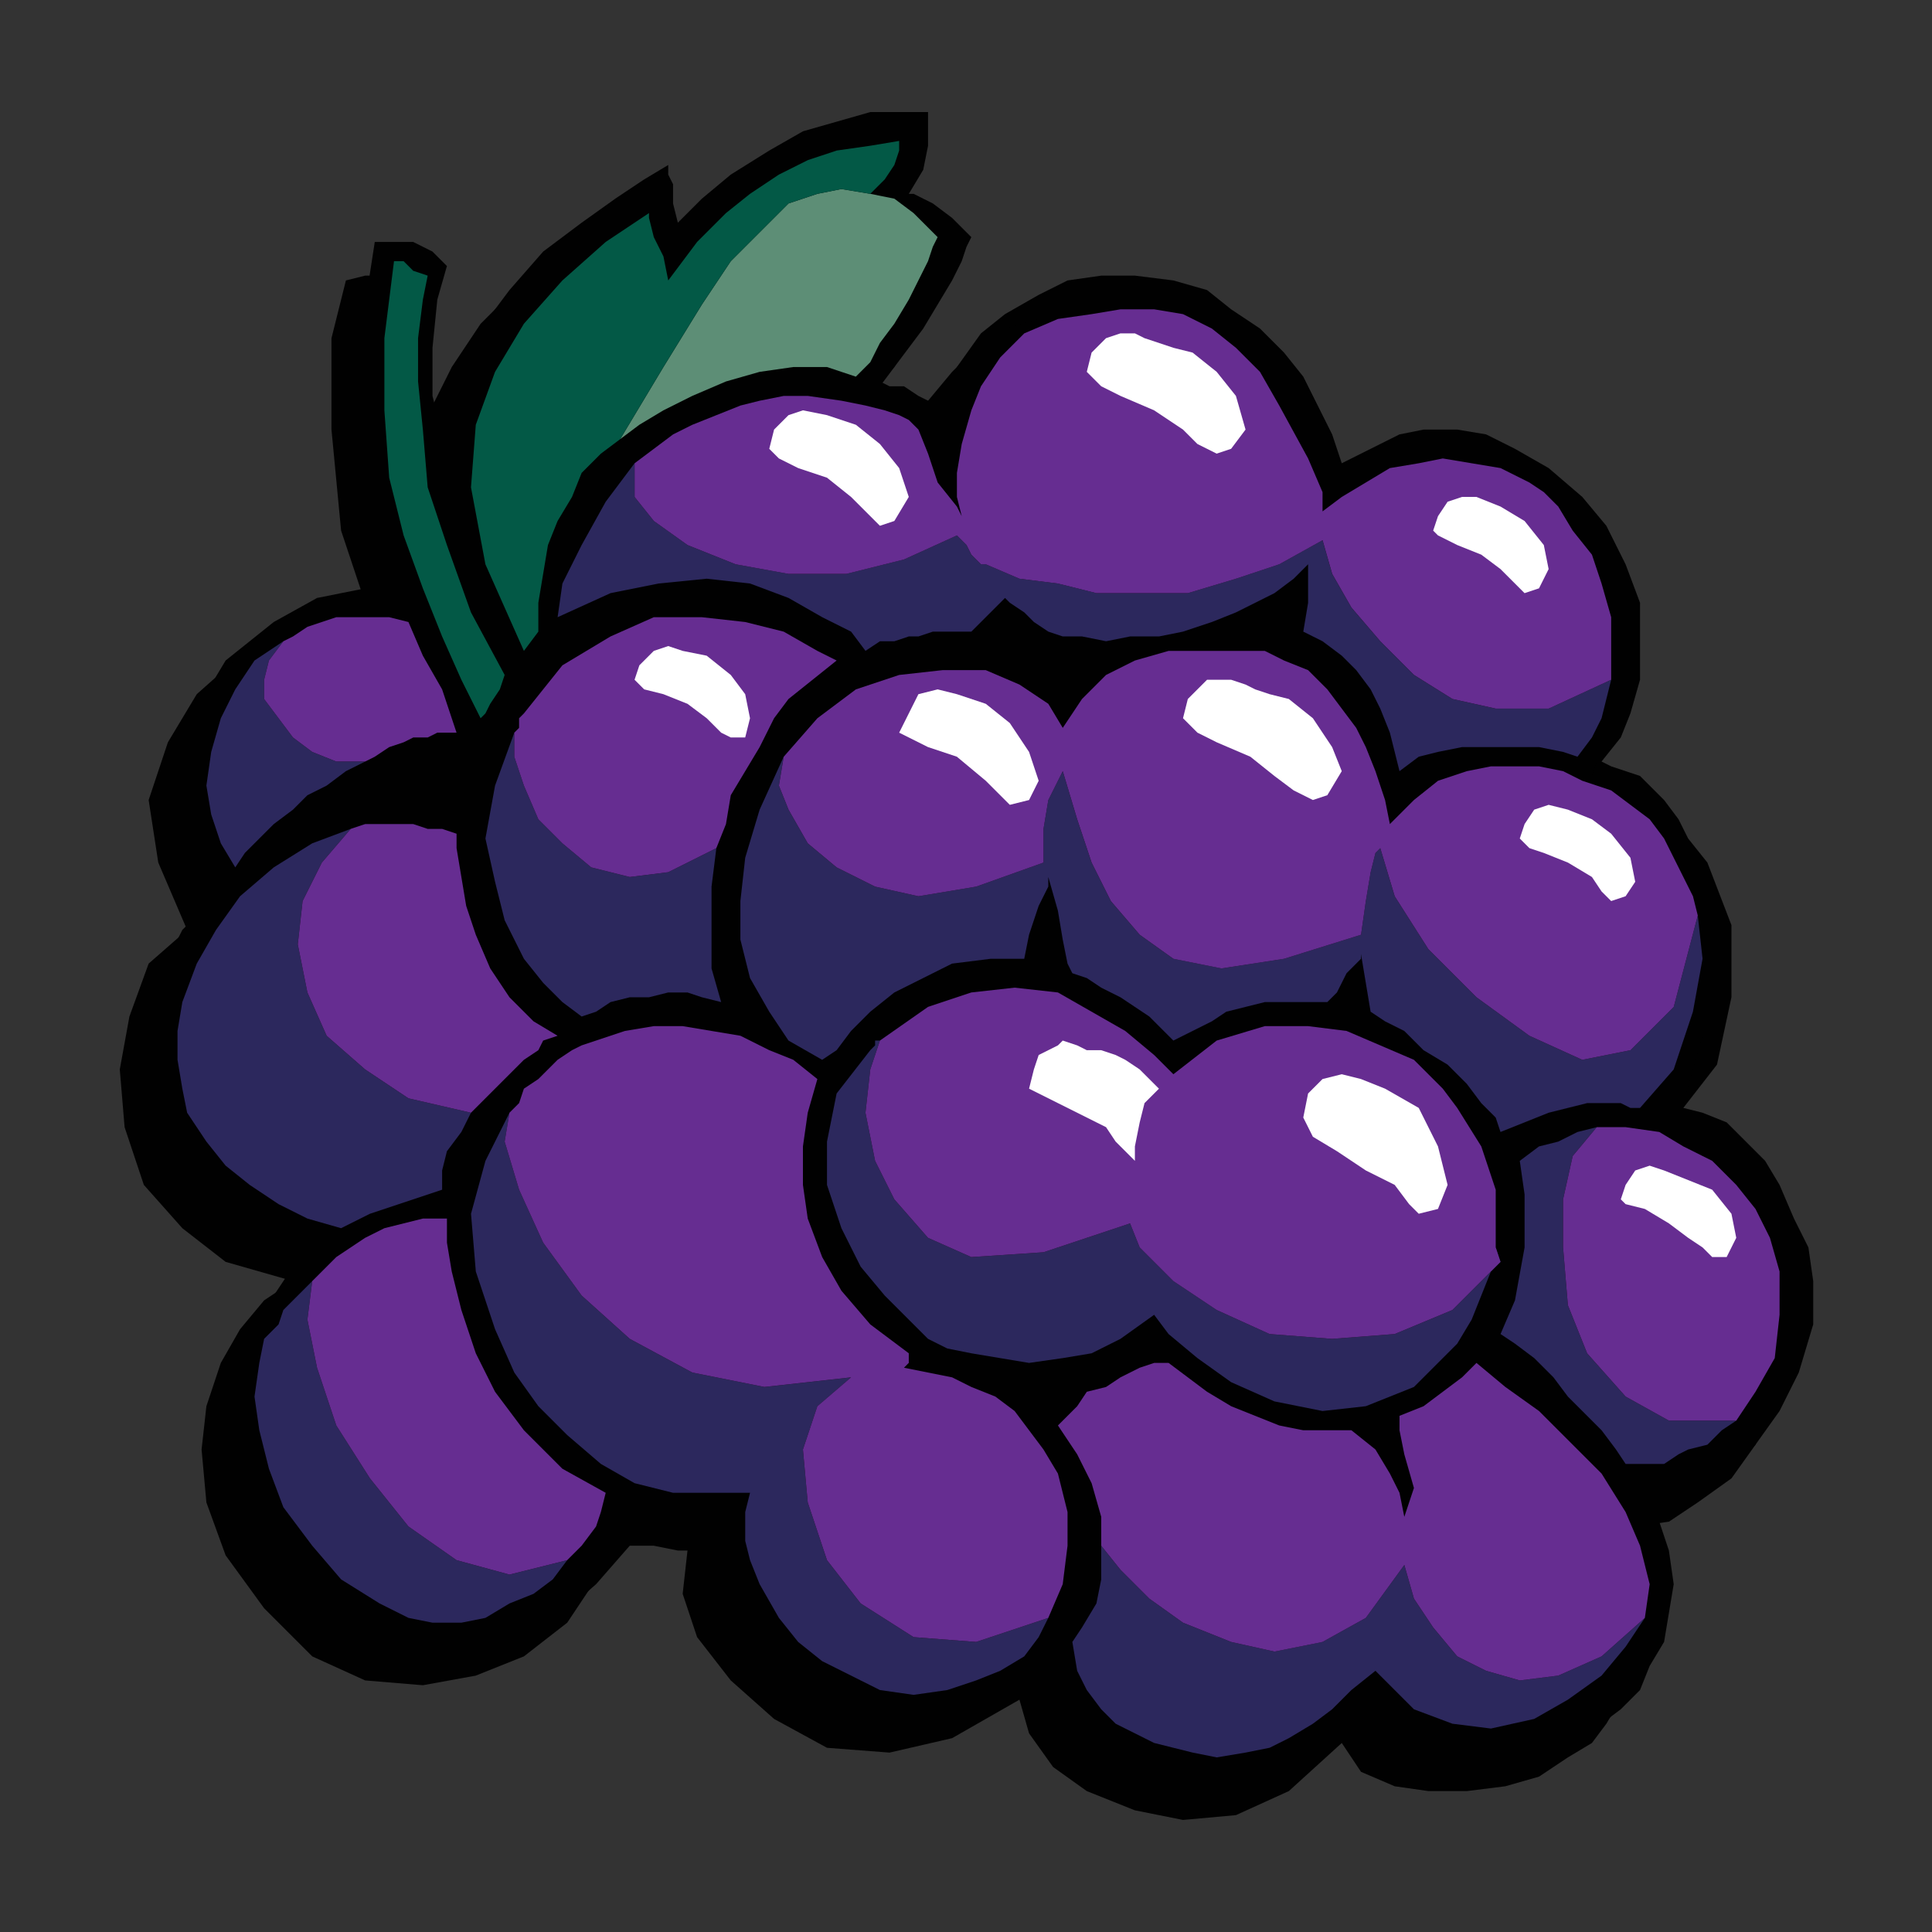 <?xml version="1.0" encoding="iso-8859-1"?>
<!-- Generator: Adobe Illustrator 21.1.0, SVG Export Plug-In . SVG Version: 6.00 Build 0)  -->
<svg version="1.1" id="&#x30EC;&#x30A4;&#x30E4;&#x30FC;_1"
	 xmlns="http://www.w3.org/2000/svg" xmlns:xlink="http://www.w3.org/1999/xlink" x="0px" y="0px" viewBox="0 0 500 500"
	 style="enable-background:new 0 0 500 500;" xml:space="preserve">
<rect x="0" y="0" width="500" height="500" fill="#333333" stroke="none"/>
<g>
	<path style="fill:#010101;" d="M114.42,112.42l-2.49-9.961V90.008l1.245-12.451l2.49-8.715l-3.735-3.735l-4.98-2.49h-9.961
		l-2.49,16.186l-2.49,22.411l3.735,27.392l8.715,24.901l-9.961-1.245l-12.451,2.49l-11.206,6.225l-12.451,9.961l-7.47,12.451
		l-3.735,14.941l1.245,14.941l7.47,18.676l-8.715,8.715l-6.225,12.451l-2.49,14.941l2.49,14.941l4.98,13.696l7.47,12.451
		l12.451,8.715l16.186,4.98l-6.225,4.98l-4.98,7.47l-6.225,8.715l-3.735,9.961l-1.245,12.451l2.49,12.451l4.98,14.941l8.715,13.696
		l13.696,11.206l12.451,6.225l14.941,1.245l13.696-1.245l13.696-6.225l9.961-8.715l8.715-9.961l2.49-11.206l12.451,2.49l4.98,1.245
		h1.245v11.206l3.735,11.206l8.715,11.206l11.206,8.715l14.941,7.47l14.941,2.49l17.431-3.735l14.941-11.206l3.735,8.715
		l6.225,8.715l8.715,7.47l12.451,4.98l12.451,2.49l13.696-2.49l13.696-6.225l13.696-11.206l6.225,6.225l7.47,3.735l8.715,2.49h9.961
		l9.961-1.245l17.431-7.47l4.98-3.735l4.98-4.98l2.49-6.225l3.735-6.225l2.49-14.941l-1.245-8.715l-2.49-7.47l-6.225-8.715
		l7.47,1.245l8.715-2.49l8.716-3.735l6.225-6.225l6.225-8.716l4.98-9.961l3.735-12.451v-11.206l-1.245-8.716l-3.735-7.47
		l-3.735-8.716l-3.735-6.225l-9.961-9.961l-6.225-2.49l-4.98-1.245l8.715-11.206l3.735-17.431v-18.676l-6.225-16.186l-4.98-6.225
		l-2.49-4.98l-3.735-4.98l-6.225-6.225l-7.47-2.49l-2.49-1.245l4.98-6.225l2.49-6.225l2.49-8.715v-19.921l-3.735-9.961l-4.98-9.961
		l-6.225-7.47l-8.715-7.47l-8.715-4.98l-7.47-3.735l-7.47-1.245h-8.715l-6.225,1.245l-14.941,7.47l-2.49-7.47l-7.47-14.941
		l-4.98-6.225l-6.225-6.225l-7.47-4.98l-6.225-4.98l-8.716-2.49l-9.961-1.245h-8.716l-8.715,1.245l-7.47,3.735l-8.715,4.98
		l-6.225,4.98l-6.225,8.715l-4.98,9.961l-4.98-2.49l-3.735-2.49h-3.735l-2.49-1.245l3.735-3.735l7.47-9.961l7.47-12.451l2.49-4.98
		l1.245-3.735l1.245-2.49l-4.98-4.98l-4.98-3.735l-4.98-2.49h-1.245l3.735-6.225l1.245-6.225V29h-14.941L207.8,33.98l-8.715,4.98
		l-9.961,6.225l-7.47,6.225l-6.225,6.225l-1.245-4.98v-4.98l-1.245-2.49v-2.49l-6.225,3.735l-7.47,4.98l-8.715,6.225l-9.961,7.47
		l-8.715,9.961l-7.47,9.961l-7.47,12.451L114.42,112.42z"/>
	<path style="fill:#010101;" d="M106.949,122.38l-2.49-11.206V98.724l1.245-11.206l3.735-9.961l-4.98-3.735l-4.98-2.49h-4.98
		l-4.98,1.245l-3.735,14.941v23.656l2.49,26.146l8.715,26.146l-11.206-2.49l-11.206,2.49l-12.451,6.225l-11.206,9.961l-7.47,12.451
		l-4.98,14.941l2.49,16.186l7.47,17.431l-9.961,8.715l-4.98,13.696L31,276.769l1.245,14.941l4.98,14.941l9.961,11.206l11.206,8.716
		l17.431,4.98l-7.47,4.98l-6.225,7.47l-4.98,8.716l-3.735,11.206l-1.245,11.206l1.245,13.696l4.98,13.696l9.961,13.696
		l12.451,12.451l13.696,6.225l14.941,1.245l13.696-2.49l12.451-4.98l11.206-8.715l7.47-11.206l3.735-11.206l4.98,2.49h6.225
		l6.225,1.245h2.49l-1.245,11.206l3.735,11.206l8.715,11.206l11.206,9.961l13.696,7.47l16.186,1.245l16.186-3.735l17.431-9.961
		l2.49,8.716l6.225,8.715l8.715,6.225l12.451,4.98l12.451,2.49l13.696-1.245l13.696-6.225l13.696-12.451l4.98,7.47l8.715,3.735
		l8.715,1.245h9.961l9.961-1.245l8.715-2.49l7.47-4.98l6.225-3.735l3.735-4.98l3.735-6.225l2.49-6.225l2.49-7.47l1.245-7.47
		l-1.245-7.47l-3.735-7.47l-4.98-8.716h7.47l8.716-1.245l7.47-4.98l8.716-6.225l6.225-8.715l3.735-9.961l2.49-11.206v-12.451
		l-1.245-8.715l-2.49-8.716l-2.49-6.225l-9.961-12.451l-4.98-3.735l-6.225-3.735l-6.225-1.245l8.715-9.961l4.98-17.431
		l-1.245-19.921l-4.98-16.186l-3.735-4.98l-4.98-6.225l-3.735-3.735l-2.49-3.735l-3.735-2.49l-2.49-2.49l-2.49-1.245h-3.735
		l4.98-6.225l2.49-7.47l2.49-8.715v-9.961l-1.245-9.961l-2.49-9.961l-4.98-8.715l-7.47-8.715l-8.715-7.47l-7.47-4.98l-7.47-2.49
		l-8.715-2.49h-7.47l-7.47,2.49l-6.225,2.49l-7.47,4.98l-2.49-7.47l-3.735-7.47l-9.961-14.941l-4.98-6.225l-7.47-4.98l-7.47-3.735
		l-8.715-3.735h-17.431l-8.716,1.245l-8.715,2.49l-7.47,4.98l-6.225,6.225l-6.225,7.47l-4.98,9.961l-3.735-2.49l-4.98-1.245
		l-3.735-1.245l-1.245-1.245l2.49-2.49l7.47-9.961l6.225-12.451l3.735-4.98l1.245-4.98l1.245-2.49l-9.961-7.47l-3.735-2.49
		l-2.49-1.245l3.735-6.225l1.245-6.225v-7.47l-6.225-1.245l-17.431,2.49l-17.431,7.47l-17.431,12.451l-6.225,7.47l-1.245-6.225
		l-1.245-4.98l-1.245-2.49v-1.245l-4.98,3.735l-8.715,4.98l-7.47,6.225l-9.961,7.47l-8.715,8.715l-7.47,11.206l-6.225,12.451
		L106.949,122.38z"/>
	<path style="fill:#035946;" d="M101.969,67.597h2.49l2.49,2.49l3.735,1.245l-1.245,6.225l-1.245,9.961v11.206l1.245,12.451
		l1.245,14.941l4.98,14.941l6.225,17.431l8.715,16.186l-1.245,3.735l-2.49,3.735l-1.245,2.49l-1.245,1.245l-4.98-9.961l-4.98-11.206
		l-4.98-12.451l-4.98-13.696l-3.735-14.941l-1.245-17.431V87.518L101.969,67.597z"/>
	<path style="fill:#5D8E76;" d="M225.231,50.166l-7.47-1.245l-6.225,1.245l-7.47,2.49l-14.941,14.941l-7.47,11.206l-9.961,16.186
		l-11.206,18.676l4.98-3.735l6.225-3.735l7.47-3.735l8.715-3.735l8.715-2.49l8.715-1.245h8.715l7.47,2.49l3.735-3.735l2.49-4.98
		l3.735-4.98l3.735-6.225l4.98-9.961l1.245-3.735l1.245-2.49l-6.225-6.225l-4.98-3.735L225.231,50.166z"/>
	<path style="fill:#035946;" d="M160.487,113.665l11.206-18.676l9.961-16.186l7.47-11.206l14.941-14.941l7.47-2.49l6.225-1.245
		l7.47,1.245l3.735-3.735l2.49-3.735l1.245-3.735v-2.49l-7.47,1.245l-8.715,1.245l-7.47,2.49l-7.47,3.735l-7.47,4.98l-6.225,4.98
		l-7.47,7.47l-7.47,9.961l-1.245-6.225l-2.49-4.98l-1.245-4.98v-1.245l-11.206,7.47l-11.206,9.961l-9.961,11.206l-7.47,12.451
		l-4.98,13.696l-1.245,16.186l3.735,19.921l9.961,22.411l3.735-4.98v-7.47l2.49-14.941l2.49-6.225l3.735-6.225l2.49-6.225l4.98-4.98
		L160.487,113.665z"/>
	<path style="fill:#2C285D;" d="M271.299,418.707l-2.49,4.98l-3.735,4.98l-6.225,3.735l-6.225,2.49l-7.47,2.49l-8.715,1.245
		l-8.715-1.245l-14.941-7.47l-6.225-4.98l-4.98-6.225l-4.98-8.715l-2.49-6.225l-1.245-4.98v-7.47l1.245-4.98h-19.921l-9.961-2.49
		l-8.715-4.98l-8.715-7.47l-7.47-7.47l-6.225-8.715l-4.98-11.206l-4.98-14.941l-1.245-14.941l3.735-13.696l6.225-12.451l-1.245,7.47
		l3.735,12.451l6.225,13.696l9.961,13.696l12.451,11.206l16.186,8.716l18.676,3.735l22.411-2.49l-8.715,7.47L207.8,375.13
		l1.245,13.696l4.98,14.941l8.715,11.206l13.696,8.715l16.186,1.245L271.299,418.707z"/>
	<path style="fill:#2C285D;" d="M146.792,403.766l-3.735,4.98l-4.98,3.735l-6.225,2.49l-6.225,3.735l-6.225,1.245h-7.47
		l-6.225-1.245l-7.47-3.735l-9.961-6.225l-7.47-8.716l-7.47-9.961l-3.735-9.961l-2.49-9.961l-1.245-8.715l1.245-8.715l1.245-6.225
		l3.735-3.735l1.245-3.735l7.47-7.47l-1.245,9.961l2.49,12.451l4.98,14.941l8.715,13.696l9.961,12.451l12.451,8.716l13.696,3.735
		L146.792,403.766z"/>
	<path style="fill:#2C285D;" d="M121.89,287.975l-2.49,4.98l-3.735,4.98l-1.245,4.98v4.98l-18.676,6.225l-7.47,3.735l-8.715-2.49
		l-7.47-3.735l-7.47-4.98l-6.225-4.98l-4.98-6.225l-4.98-7.47l-1.245-6.225l-1.245-7.47v-7.47l1.245-7.47l3.735-9.961l4.98-8.715
		l6.225-8.715l8.715-7.47l9.961-6.225l9.961-3.735l-7.47,8.715l-4.98,9.961l-1.245,11.206l2.49,12.451l4.98,11.206l9.961,8.715
		l11.206,7.47L121.89,287.975z"/>
	<path style="fill:#2C285D;" d="M425.687,418.707l-4.98,7.47l-6.225,7.47l-8.715,6.225l-8.716,4.98l-11.206,2.49l-9.961-1.245
		l-9.961-3.735l-9.961-9.961l-6.225,4.98l-4.98,4.98l-4.98,3.735l-6.225,3.735l-4.98,2.49l-6.225,1.245l-7.47,1.245l-6.225-1.245
		l-9.961-2.49l-9.961-4.98l-3.735-3.735l-3.735-4.98l-2.49-4.98l-1.245-7.47l2.49-3.735l3.735-6.225l1.245-6.225v-8.716l4.98,6.225
		l7.47,7.47l8.715,6.225l12.451,4.98l11.206,2.49l12.451-2.49l11.206-6.225l9.961-13.696l2.49,8.715l4.98,7.47l6.225,7.47
		l7.47,3.735l8.715,2.49l9.961-1.245l11.206-4.98L425.687,418.707z"/>
	<path style="fill:#2C285D;" d="M387.09,322.837l-1.245,6.225l-4.98,12.451l-3.735,6.225l-11.206,11.206l-12.451,4.98l-11.206,1.245
		l-12.451-2.49l-11.206-4.98l-8.715-6.225l-7.47-6.225l-3.735-4.98l-8.716,6.225l-7.47,3.735l-7.47,1.245l-8.716,1.245l-14.941-2.49
		l-6.225-1.245l-4.98-2.49l-11.206-11.206l-6.225-7.47l-4.98-9.961l-3.735-11.206v-11.206l2.49-12.451l8.715-11.206l1.245-1.245
		v-1.245h1.245l-2.49,7.47l-1.245,11.206l2.49,12.451l4.98,9.961l8.715,9.961l11.206,4.98l18.676-1.245l22.411-7.47l2.49,6.225
		l8.715,8.716l11.206,7.47l13.696,6.225l16.186,1.245l16.186-1.245l14.941-6.225l12.451-12.451L387.09,322.837z"/>
	<path style="fill:#2C285D;" d="M439.383,236.927l-6.225,23.656l-11.206,11.206l-12.451,2.49l-13.696-6.225l-13.696-9.961
		l-12.451-12.451l-8.715-13.696l-3.735-12.451l-1.245,1.245l-1.245,4.98l-1.245,7.47l-1.245,8.715l-19.921,6.225l-16.186,2.49
		l-12.451-2.49l-8.715-6.225l-7.47-8.715l-4.98-9.961l-3.735-11.206l-3.735-12.451l-3.735,7.47l-1.245,7.47v8.715l-17.431,6.225
		l-14.941,2.49l-11.206-2.49l-9.961-4.98l-7.47-6.225l-4.98-8.715l-2.49-6.225l1.245-7.47l-6.225,13.696l-3.735,12.451
		l-1.245,11.206v9.961l2.49,9.961l4.98,8.715l4.98,7.47l8.715,4.98l3.735-2.49l3.735-4.98l4.98-4.98l6.225-4.98l14.941-7.47
		l9.961-1.245h8.715l1.245-6.225l2.49-7.47l2.49-4.98v-2.49l2.49,8.715l1.245,7.47l1.245,6.225l1.245,2.49l3.735,1.245l3.735,2.49
		l4.98,2.49l7.47,4.98l6.225,6.225l9.961-4.98l3.735-2.49l9.961-2.49h16.186l2.49-2.49l2.49-4.98l3.735-3.735v-1.245l2.49,14.941
		l3.735,2.49l4.98,2.49l4.98,4.98l6.225,3.735l4.98,4.98l3.735,4.98l3.735,3.735l1.245,3.735l12.451-4.98l9.961-2.49h8.715
		l2.49,1.245h2.49l8.715-9.961l4.98-14.941l2.49-13.696L439.383,236.927z"/>
	<path style="fill:#2C285D;" d="M449.344,367.659l-3.735,2.49l-3.735,3.735l-4.98,1.245l-2.49,1.245l-3.735,2.49h-9.961l-2.49-3.735
		l-3.735-4.98l-8.715-8.715l-3.735-4.98l-4.98-4.98l-4.98-3.735l-3.735-2.49l3.735-8.716l2.49-13.696v-13.696l-1.245-8.715
		l4.98-3.735l4.98-1.245l4.98-2.49l4.98-1.245l-6.225,7.47l-2.49,11.206v12.451l1.245,14.941l4.98,12.451l9.961,11.206l11.206,6.225
		H449.344z"/>
	<path style="fill:#2C285D;" d="M342.268,139.811l2.49,8.715l4.98,8.715l7.47,8.715l8.715,8.715l9.961,6.225l11.206,2.49h13.696
		l16.186-7.47l-2.49,9.961l-2.49,4.98l-3.735,4.98l-3.735-1.245l-6.225-1.245h-19.921l-6.225,1.245l-4.98,1.245l-4.98,3.735
		l-2.49-9.961l-2.49-6.225l-2.49-4.98l-3.735-4.98l-3.735-3.735l-4.98-3.735l-4.98-2.49l1.245-7.47v-9.961l-3.735,3.735l-4.98,3.735
		l-9.961,4.98l-6.225,2.49l-7.47,2.49l-6.225,1.245h-7.47l-6.225,1.245l-6.225-1.245h-4.98l-3.735-1.245l-3.735-2.49l-2.49-2.49
		l-3.735-2.49l-1.245-1.245l-8.715,8.715h-9.961l-3.735,1.245h-2.49l-3.735,1.245h-3.735l-3.735,2.49l-3.735-4.98l-7.47-3.735
		l-8.715-4.98l-9.961-3.735l-11.206-1.245l-12.451,1.245l-12.451,2.49l-13.696,6.225l1.245-8.715l4.98-9.961l6.225-11.206
		l7.47-9.961v8.715l4.98,6.225l8.715,6.225l12.451,4.98l13.696,2.49h14.941l14.941-3.735l13.696-6.225l2.49,2.49l1.245,2.49
		l2.49,2.49h1.245l8.715,3.735l9.961,1.245l9.961,2.49h23.656l12.451-3.735l11.206-3.735L342.268,139.811z"/>
	<path style="fill:#2C285D;" d="M185.389,219.496l-1.245,9.961v21.166l2.49,8.716l-4.98-1.245l-3.735-1.245h-4.98l-4.98,1.245h-4.98
		l-4.98,1.245l-3.735,2.49l-3.735,1.245l-4.98-3.735l-4.98-4.98l-4.98-6.225l-4.98-9.961l-2.49-9.961l-2.49-11.206l2.49-13.696
		l4.98-13.696v6.225l2.49,7.47l3.735,8.715l6.225,6.225l7.47,6.225l9.961,2.49l9.961-1.245L185.389,219.496z"/>
	<path style="fill:#2C285D;" d="M94.499,197.085l-4.98,2.49l-4.98,3.735l-4.98,2.49l-3.735,3.735l-4.98,3.735l-7.47,7.47
		l-2.49,3.735l-3.735-6.225l-2.49-7.47l-1.245-7.47l1.245-8.715l2.49-8.715l3.735-7.47l4.98-7.47l7.47-4.98l-3.735,4.98l-1.245,4.98
		v4.98l7.47,9.961l4.98,3.735l6.225,2.49H94.499z"/>
	<path style="fill:#662D91;" d="M233.946,353.963l12.451,2.49l4.98,2.49l6.225,2.49l4.98,3.735l7.47,9.961l3.735,6.225l2.49,9.961
		v8.715l-1.245,9.961l-3.735,8.715l-18.676,6.225l-16.186-1.245l-13.696-8.715l-8.715-11.206l-4.98-14.941L207.8,375.13
		l3.735-11.206l8.715-7.47l-22.411,2.49l-18.676-3.735l-16.186-8.716l-12.451-11.206l-9.961-13.696l-6.225-13.696l-3.735-12.451
		l1.245-7.47l2.49-2.49l1.245-3.735l3.735-2.49l4.98-4.98l3.735-2.49l2.49-1.245l11.206-3.735l7.47-1.245h7.47l14.941,2.49
		l7.47,3.735l6.225,2.49l6.225,4.98l-2.49,8.715l-1.245,8.716v9.961l1.245,8.716l3.735,9.961l4.98,8.716l7.47,8.715l9.961,7.47v2.49
		L233.946,353.963z"/>
	<path style="fill:#662D91;" d="M146.792,403.766l3.735-3.735l3.735-4.98l1.245-3.735l1.245-4.98l-11.206-6.225l-9.961-9.961
		l-7.47-9.961l-4.98-9.961l-3.735-11.206l-2.49-9.961l-1.245-7.47v-6.225h-6.225l-9.961,2.49l-4.98,2.49l-7.47,4.98l-6.225,6.225
		l-1.245,9.961l2.49,12.451l4.98,14.941l8.715,13.696l9.961,12.451l12.451,8.716l13.696,3.735L146.792,403.766z"/>
	<path style="fill:#662D91;" d="M121.89,287.975l13.696-13.696l3.735-2.49l1.245-2.49l3.735-1.245l-6.225-3.735l-6.225-6.225
		l-4.98-7.47l-3.735-8.715l-2.49-7.47l-2.49-14.941v-3.735l-3.735-1.245h-3.735l-3.735-1.245H94.499l-3.735,1.245l-7.47,8.715
		l-4.98,9.961l-1.245,11.206l2.49,12.451l4.98,11.206l9.961,8.715l11.206,7.47L121.89,287.975z"/>
	<path style="fill:#662D91;" d="M425.687,418.707l1.245-8.715l-2.49-9.961l-3.735-8.715l-6.225-9.961l-16.186-16.186l-8.715-6.225
		l-7.47-6.225l-3.735,3.735l-9.961,7.47l-6.225,2.49v3.735l1.245,6.225l2.49,8.716l-2.49,7.47l-1.245-6.225l-2.49-4.98l-3.735-6.225
		l-6.225-4.98h-12.451l-6.225-1.245l-12.451-4.98l-6.225-3.735l-4.98-3.735l-4.98-3.735h-3.735l-3.735,1.245l-4.98,2.49l-3.735,2.49
		l-4.98,1.245l-2.49,3.735l-4.98,4.98l4.98,7.47l3.735,7.47l2.49,8.716v7.47l4.98,6.225l7.47,7.47l8.715,6.225l12.451,4.98
		l11.206,2.49l12.451-2.49l11.206-6.225l9.961-13.696l2.49,8.715l4.98,7.47l6.225,7.47l7.47,3.735l8.715,2.49l9.961-1.245
		l11.206-4.98L425.687,418.707z"/>
	<path style="fill:#662D91;" d="M387.09,322.837v-14.941l-3.735-11.206l-6.225-9.961l-3.735-4.98l-7.47-7.47l-17.431-7.47
		l-9.961-1.245h-11.206l-12.451,3.735l-11.206,8.716l-4.98-4.98l-7.47-6.225l-17.431-9.961l-11.206-1.245l-11.206,1.245
		l-11.206,3.735l-12.451,8.715l-2.49,7.47l-1.245,11.206l2.49,12.451l4.98,9.961l8.715,9.961l11.206,4.98l18.676-1.245l22.411-7.47
		l2.49,6.225l8.715,8.716l11.206,7.47l13.696,6.225l16.186,1.245l16.186-1.245l14.941-6.225l12.451-12.451L387.09,322.837z"/>
	<path style="fill:#662D91;" d="M439.383,236.927l-1.245-4.98l-7.47-14.941l-3.735-4.98l-9.961-7.47l-7.47-2.49l-4.98-2.49
		l-6.225-1.245h-12.451l-6.225,1.245l-7.47,2.49l-6.225,4.98l-6.225,6.225l-1.245-6.225l-2.49-7.47l-2.49-6.225l-2.49-4.98
		l-7.47-9.961l-4.98-4.98l-6.225-2.49l-4.98-2.49h-16.186h-8.715l-8.715,2.49l-7.47,3.735l-6.225,6.225l-4.98,7.47l-3.735-6.225
		l-7.47-4.98l-8.715-3.735h-11.206l-11.206,1.245l-11.206,3.735l-9.961,7.47l-8.715,9.961l-1.245,7.47l2.49,6.225l4.98,8.715
		l7.47,6.225l9.961,4.98l11.206,2.49l14.941-2.49l17.431-6.225v-8.715l1.245-7.47l3.735-7.47l3.735,12.451l3.735,11.206l4.98,9.961
		l7.47,8.715l8.715,6.225l12.451,2.49l16.186-2.49l19.921-6.225l1.245-8.715l1.245-7.47l1.245-4.98l1.245-1.245l3.735,12.451
		l8.715,13.696l12.451,12.451l13.696,9.961l13.696,6.225l12.451-2.49l11.206-11.206L439.383,236.927z"/>
	<path style="fill:#662D91;" d="M449.344,367.659l4.98-7.47l4.98-8.715l1.245-11.206v-11.206l-2.49-8.716l-3.735-7.47l-4.98-6.225
		l-6.225-6.225l-7.47-3.735l-6.225-3.735l-8.716-1.245h-7.47l-6.225,7.47l-2.49,11.206v12.451l1.245,14.941l4.98,12.451
		l9.961,11.206l11.206,6.225H449.344z"/>
	<path style="fill:#662D91;" d="M185.389,219.496l2.49-6.225l1.245-7.47l7.47-12.451l3.735-7.47l3.735-4.98l12.451-9.961l-4.98-2.49
		l-8.715-4.98l-9.961-2.49l-11.206-1.245h-12.451l-11.206,4.98l-12.451,7.47l-9.961,12.451l-1.245,1.245v2.49l-1.245,1.245v6.225
		l2.49,7.47l3.735,8.715l6.225,6.225l7.47,6.225l9.961,2.49l9.961-1.245L185.389,219.496z"/>
	<path style="fill:#662D91;" d="M94.499,197.085l2.49-1.245l3.735-2.49l3.735-1.245l2.49-1.245h3.735l2.49-1.245h4.98l-3.735-11.206
		l-4.98-8.715l-3.735-8.715l-4.98-1.245H87.028l-7.47,2.49l-3.735,2.49l-2.49,1.245l-3.735,4.98l-1.245,4.98v4.98l7.47,9.961
		l4.98,3.735l6.225,2.49H94.499z"/>
	<path style="fill:#662D91;" d="M416.972,175.918v-16.186l-2.49-8.715l-2.49-7.47l-4.98-6.225l-3.735-6.225l-3.735-3.735
		l-3.735-2.49l-7.47-3.735l-14.941-2.49l-6.225,1.245l-7.47,1.245l-12.451,7.47l-4.98,3.735v-4.98l-3.735-8.715l-7.47-13.696
		l-4.98-8.715l-6.225-6.225l-6.225-4.98l-7.47-3.735l-7.47-1.245h-8.716l-7.47,1.245l-8.715,1.245l-8.715,3.735l-6.225,6.225
		l-4.98,7.47l-2.49,6.225l-2.49,8.715l-1.245,7.47v6.225l1.245,4.98l-1.245-2.49l-4.98-6.225l-2.49-7.47l-2.49-6.225l-2.49-2.49
		l-2.49-1.245l-3.735-1.245l-4.98-1.245l-6.225-1.245l-8.715-1.245h-6.225l-6.225,1.245l-4.98,1.245l-12.451,4.98l-4.98,2.49
		l-9.961,7.47v8.715l4.98,6.225l8.715,6.225l12.451,4.98l13.696,2.49h14.941l14.941-3.735l13.696-6.225l2.49,2.49l1.245,2.49
		l2.49,2.49h1.245l8.715,3.735l9.961,1.245l9.961,2.49h23.656l12.451-3.735l11.206-3.735l11.206-6.225l2.49,8.715l4.98,8.715
		l7.47,8.715l8.715,8.715l9.961,6.225l11.206,2.49h13.696L416.972,175.918z"/>
	<path style="fill:#FFFFFF;" d="M282.504,91.254l-1.245,4.98l3.735,3.735l4.98,2.49l8.716,3.735l7.47,4.98l3.735,3.735l4.98,2.49
		l3.735-1.245l3.735-4.98l-2.49-8.715l-4.98-6.225l-6.225-4.98l-4.98-1.245l-7.47-2.49l-2.49-1.245h-3.735l-3.735,1.245
		L282.504,91.254z"/>
	<path style="fill:#FFFFFF;" d="M307.406,180.899l-1.245,4.98l3.735,3.735l4.98,2.49l8.715,3.735l6.225,4.98l4.98,3.735l4.98,2.49
		l3.735-1.245l3.735-6.225l-2.49-6.225l-4.98-7.47l-6.225-4.98l-4.98-1.245l-3.735-1.245l-2.49-1.245l-3.735-1.245h-6.225
		L307.406,180.899z"/>
	<path style="fill:#FFFFFF;" d="M235.192,184.634l-2.49,4.98l7.47,3.735l7.47,2.49l7.47,6.225l6.225,6.225l4.98-1.245l2.49-4.98
		l-2.49-7.47l-4.98-7.47l-6.225-4.98l-7.47-2.49l-4.98-1.245l-4.98,1.245L235.192,184.634z"/>
	<path style="fill:#FFFFFF;" d="M200.33,111.175l-1.245,4.98l2.49,2.49l4.98,2.49l7.47,2.49l6.225,4.98l7.47,7.47l3.735-1.245
		l3.735-6.225l-2.49-7.47l-4.98-6.225l-6.225-4.98l-7.47-2.49l-6.225-1.245l-3.735,1.245L200.33,111.175z"/>
	<path style="fill:#FFFFFF;" d="M338.532,282.994l-1.245,6.225l2.49,4.98l6.225,3.735l7.47,4.98l7.47,3.735l3.735,4.98l2.49,2.49
		l4.98-1.245l2.49-6.225l-2.49-9.961l-4.98-9.961l-8.715-4.98l-6.225-2.49l-4.98-1.245l-4.98,1.245L338.532,282.994z"/>
	<path style="fill:#FFFFFF;" d="M394.561,213.27l-1.245,3.735l2.49,2.49l3.735,1.245l6.225,2.49l6.225,3.735l2.49,3.735l2.49,2.49
		l3.735-1.245l2.49-3.735l-1.245-6.225l-4.98-6.225l-4.98-3.735l-6.225-2.49l-4.98-1.245l-3.735,1.245L394.561,213.27z"/>
	<path style="fill:#FFFFFF;" d="M165.468,172.183l-1.245,3.735l2.49,2.49l4.98,1.245l6.225,2.49l4.98,3.735l3.735,3.735l2.49,1.245
		h3.735l1.245-4.98l-1.245-6.225l-3.735-4.98l-6.225-4.98l-6.225-1.245l-3.735-1.245l-3.735,1.245L165.468,172.183z"/>
	<path style="fill:#FFFFFF;" d="M372.149,133.586l-1.245,3.735l1.245,1.245l4.98,2.49l6.225,2.49l4.98,3.735l6.225,6.225
		l3.735-1.245l2.49-4.98l-1.245-6.225l-4.98-6.225l-6.225-3.735l-6.225-2.49h-3.735l-3.735,1.245L372.149,133.586z"/>
	<path style="fill:#FFFFFF;" d="M420.707,306.651l-1.245,3.735l1.245,1.245l4.98,1.245l6.225,3.735l4.98,3.735l3.735,2.49l2.49,2.49
		h3.735l2.49-4.98l-1.245-6.225l-4.98-6.225l-12.451-4.98l-3.735-1.245l-3.735,1.245L420.707,306.651z"/>
	<path style="fill:#FFFFFF;" d="M293.71,300.425l-4.98-4.98l-2.49-3.735l-19.921-9.961l1.245-4.98l1.245-3.735l4.98-2.49
		l1.245-1.245l3.735,1.245l2.49,1.245h3.735l3.735,1.245l2.49,1.245l3.735,2.49l4.98,4.98l-3.735,3.735l-1.245,4.98l-1.245,6.225
		V300.425z"/>
</g>
</svg>
